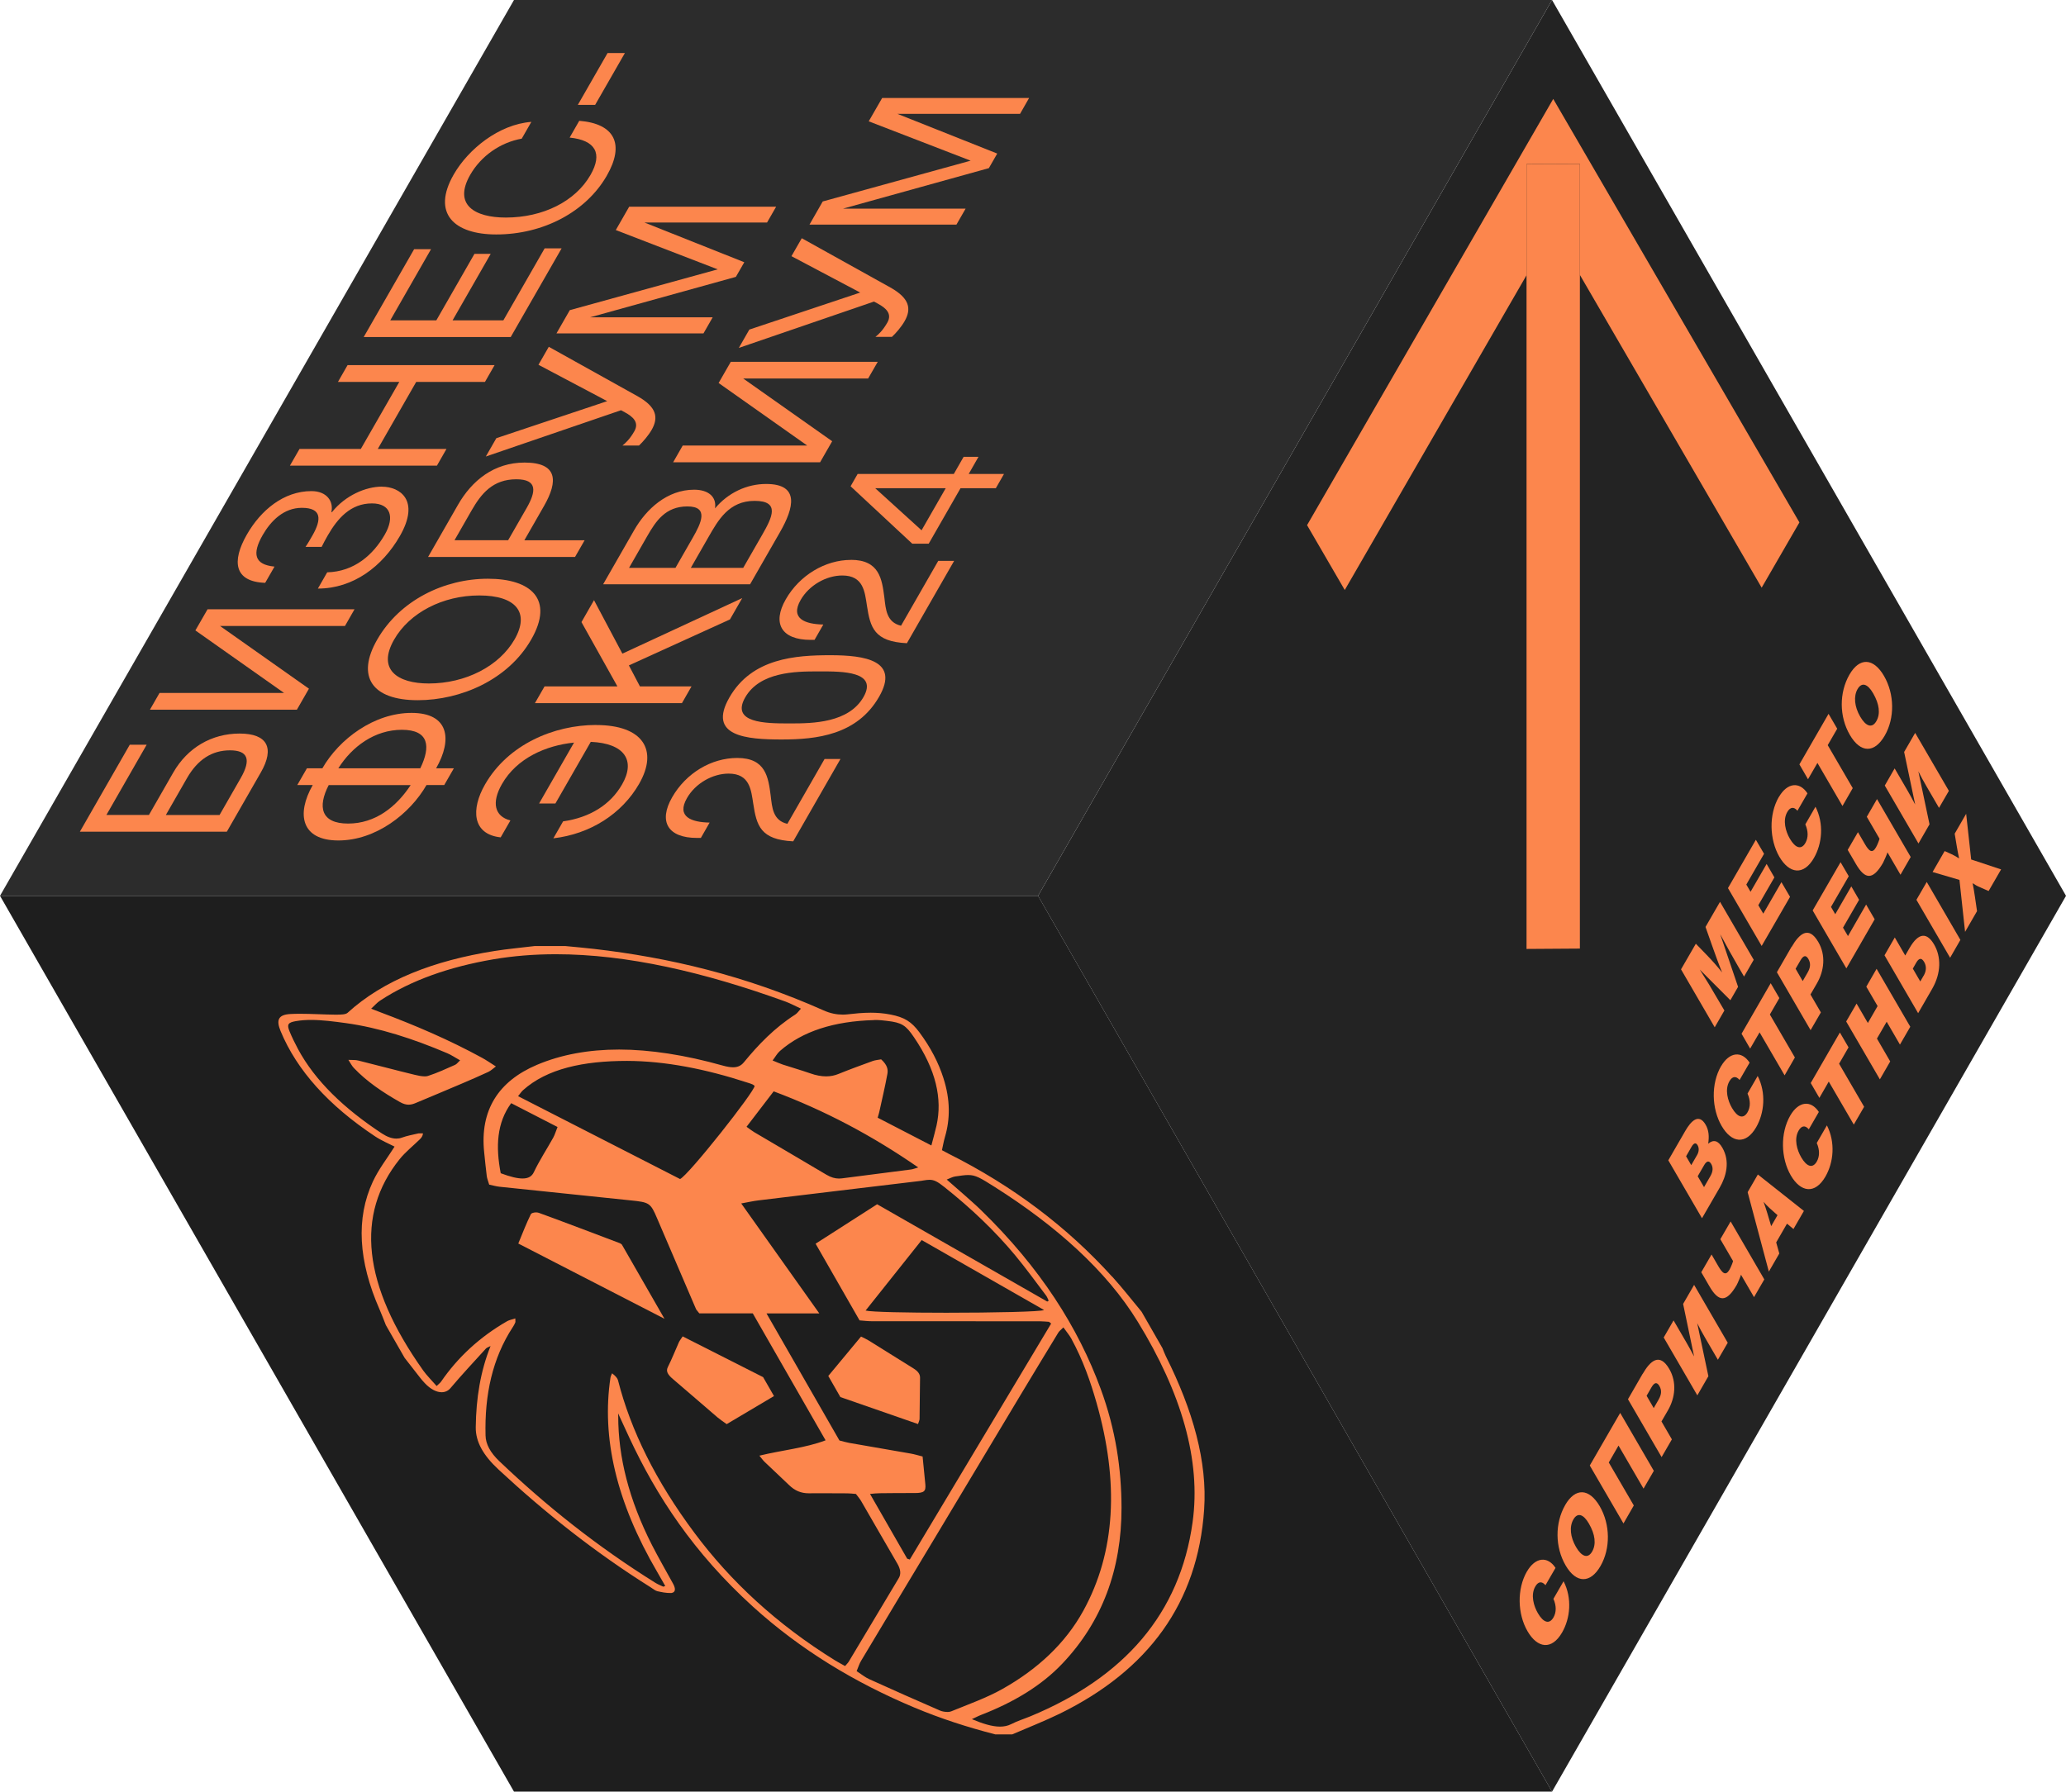<?xml version="1.0" encoding="UTF-8"?> <svg xmlns="http://www.w3.org/2000/svg" viewBox="0 0 236.697 205.32" fill="none"><path d="M177.813 0L236.698 102.66L177.813 205.32L118.927 102.66L177.813 0Z" fill="#232323"></path><path d="M118.928 102.657L177.814 205.317H58.886L0 102.657H118.928Z" fill="#1E1E1E"></path><path d="M177.814 0L118.928 102.66H0L58.886 0H177.814Z" fill="#2C2C2C"></path><path d="M61.405 138.938C61.521 138.938 61.631 138.952 61.727 138.986C64.827 140.115 67.921 141.299 71.021 142.47C71.083 142.49 71.137 142.545 71.24 142.614L76.127 151.128C70.508 148.239 65.06 145.433 59.379 142.504C59.879 141.293 60.303 140.191 60.817 139.144C60.878 139.02 61.145 138.938 61.412 138.938H61.405Z" fill="#FC864D"></path><path d="M78.203 153.142C81.365 154.743 84.41 156.29 87.429 157.816L88.674 159.986C86.901 161.033 85.115 162.107 83.254 163.202C82.822 162.894 82.48 162.662 82.179 162.408C80.475 160.951 78.798 159.479 77.087 158.028C76.464 157.501 76.286 157.111 76.512 156.666C76.978 155.735 77.361 154.757 77.785 153.805C77.881 153.607 78.032 153.429 78.21 153.148L78.203 153.142Z" fill="#FC864D"></path><path d="M98.646 153.165C98.995 153.343 99.262 153.452 99.501 153.603C101.219 154.671 102.93 155.745 104.648 156.813C105.189 157.148 105.414 157.484 105.408 157.887C105.38 159.448 105.38 161.022 105.353 162.589C105.353 162.781 105.25 162.945 105.175 163.192C102.17 162.144 99.234 161.125 96.278 160.098L94.895 157.682C96.113 156.217 97.359 154.705 98.639 153.172L98.646 153.165Z" fill="#FC864D"></path><path d="M127.416 146.29C128.613 147.61 129.674 148.979 130.79 150.321L133.178 154.489C133.309 154.803 133.418 155.118 133.575 155.433C136.683 161.634 138.332 167.526 137.955 172.981C137.23 183.719 131.536 191.412 121.434 196.374C119.675 197.229 117.793 197.969 115.966 198.756H114.029C110.785 197.921 107.794 196.949 104.776 195.689C97.897 192.808 91.683 189.03 86.283 184.137C79.446 177.936 75.203 171.407 72.096 164.741C71.664 163.817 71.24 162.893 70.816 161.969C70.816 162.086 70.829 162.202 70.829 162.311C70.829 166.965 72.055 171.872 74.696 177.06C75.449 178.532 76.305 180.017 77.112 181.488C77.393 181.995 77.454 182.474 76.914 182.556C76.27 182.57 75.764 182.446 75.299 182.344C75.066 182.289 74.799 182.063 74.552 181.906C68.14 177.881 62.411 173.323 57.128 168.416C55.321 166.739 54.493 165.2 54.506 163.571C54.541 160.231 55.054 157.11 56.204 154.249C56.019 154.359 55.786 154.413 55.67 154.543C54.301 156.049 52.912 157.534 51.605 159.081C51.338 159.389 50.996 159.546 50.599 159.546C50.017 159.546 49.325 159.204 48.669 158.506C48.456 158.287 48.272 158.061 48.094 157.835C47.512 157.089 46.937 156.343 46.355 155.604L44.206 151.854C43.974 151.265 43.754 150.683 43.501 150.095C41.038 144.503 40.771 139.596 42.714 135.414C43.392 133.957 44.398 132.684 45.205 131.397C44.541 131.055 43.693 130.706 42.967 130.22C37.65 126.688 34.016 122.671 32.147 118.161C31.634 116.908 31.853 116.279 33.276 116.203C33.639 116.183 34.015 116.176 34.392 116.176C35.713 116.176 37.095 116.265 38.43 116.279C39.121 116.279 39.593 116.258 39.812 116.073C43.96 112.288 49.729 110.078 56.642 108.983C58.141 108.743 59.715 108.606 61.248 108.415H64.779C65.874 108.524 66.962 108.613 68.071 108.743C76.626 109.736 85.346 111.775 94.352 115.786C95.132 116.135 95.851 116.272 96.542 116.272C96.72 116.272 96.898 116.265 97.069 116.244C97.945 116.148 98.821 116.053 99.752 116.053C100.471 116.053 101.217 116.107 102.024 116.265C103.612 116.573 104.42 117.072 105.33 118.297C106.637 120.056 107.527 121.795 108.081 123.533C108.889 126.038 108.862 128.262 108.259 130.302C108.116 130.795 108.027 131.308 107.917 131.808C108.239 131.979 108.437 132.088 108.636 132.191C116.068 135.907 122.289 140.643 127.402 146.29H127.416ZM96.83 190.912C97.001 190.707 97.145 190.577 97.24 190.42C99.15 187.237 101.053 184.048 102.962 180.859C103.243 180.4 103.195 179.853 102.805 179.182C101.415 176.8 100.053 174.418 98.671 172.037C98.52 171.77 98.288 171.503 98.062 171.202C97.685 171.174 97.37 171.133 97.083 171.133C96.077 171.133 95.064 171.12 94.058 171.12C93.593 171.12 93.127 171.12 92.662 171.127C91.799 171.127 91.074 170.853 90.362 170.148C89.452 169.265 88.507 168.402 87.597 167.526C87.392 167.328 87.241 167.102 87.002 166.815C89.541 166.192 92.306 165.932 94.585 165.056L86.242 150.505H80.117C79.905 150.232 79.788 150.115 79.74 150.013C78.248 146.543 76.77 143.093 75.285 139.623C74.532 137.851 74.409 137.776 72.219 137.557C67.223 137.043 62.227 136.523 57.223 135.996C56.881 135.962 56.498 135.852 56.046 135.756C55.93 135.367 55.8 135.052 55.766 134.764C55.649 133.854 55.567 132.957 55.472 132.061C54.965 127.249 57.08 123.91 61.515 122.028C64.3 120.85 67.448 120.275 70.939 120.275C74.429 120.275 78.515 120.898 82.8 122.11C83.272 122.24 83.655 122.308 83.984 122.308C84.524 122.308 84.901 122.123 85.216 121.747C86.892 119.707 88.733 117.784 91.122 116.258C91.361 116.101 91.505 115.861 91.758 115.587C91.054 115.259 90.533 114.978 90.013 114.786C80.664 111.399 71.808 109.352 63.684 109.352C61.213 109.352 58.811 109.544 56.484 109.941C51.481 110.803 47.122 112.323 43.563 114.656C43.187 114.903 42.92 115.231 42.522 115.594C43.063 115.799 43.351 115.916 43.638 116.025C47.56 117.497 51.44 119.153 55.225 121.22C55.718 121.487 56.183 121.815 56.813 122.212C56.464 122.472 56.252 122.691 55.95 122.835C54.958 123.301 53.945 123.732 52.926 124.17C51.166 124.922 49.394 125.662 47.628 126.401C47.382 126.504 47.122 126.593 46.814 126.593C46.533 126.593 46.218 126.517 45.842 126.305C43.857 125.183 42.009 123.937 40.531 122.376C40.285 122.117 40.154 121.815 39.915 121.459C40.394 121.487 40.709 121.446 41.051 121.535C43.2 122.069 45.363 122.65 47.512 123.17C47.888 123.266 48.319 123.348 48.669 123.348C48.805 123.348 48.928 123.335 49.031 123.301C50.126 122.945 51.119 122.479 52.125 122.034C52.344 121.939 52.46 121.74 52.713 121.514C52.118 121.179 51.7 120.891 51.249 120.7C47.327 119.03 43.433 117.771 39.614 117.243C38.252 117.059 36.904 116.881 35.637 116.881C35.035 116.881 34.454 116.922 33.899 117.018C33.009 117.175 32.838 117.38 33.174 118.195C33.447 118.859 33.776 119.529 34.132 120.2C36.11 123.889 39.47 127.071 43.754 129.891C44.35 130.281 44.897 130.48 45.411 130.48C45.63 130.48 45.835 130.446 46.04 130.37C46.622 130.158 47.293 130.035 47.936 129.884C48.224 129.864 48.347 129.884 48.463 129.884C48.422 130.227 48.258 130.404 48.08 130.582C47.313 131.328 46.451 132.013 45.794 132.827C40.688 139.172 41.53 147.248 48.491 157.062C48.888 157.616 49.428 158.15 50.024 158.835C50.27 158.588 50.434 158.479 50.53 158.335C52.433 155.57 54.931 153.223 58.12 151.395C58.346 151.272 58.64 151.217 59.037 151.087C59.037 151.347 59.071 151.457 59.037 151.546C58.955 151.737 58.866 151.922 58.743 152.093C56.423 155.645 55.506 159.841 55.629 164.508C55.649 165.48 56.163 166.459 57.217 167.458C62.569 172.564 68.468 177.265 75.107 181.399C75.381 181.57 75.689 181.687 75.99 181.83C76.065 181.803 76.14 181.776 76.216 181.748C75.908 181.214 75.606 180.681 75.299 180.147C70.576 172.085 68.913 164.686 69.94 157.869C69.974 157.692 70.056 157.541 70.124 157.377C70.528 157.685 70.74 157.938 70.802 158.171C72.267 163.933 75.169 169.785 79.583 175.691C83.689 181.194 88.959 186.122 95.694 190.29C96.022 190.488 96.371 190.673 96.809 190.919M136.635 174.418C137.613 167.369 135.369 159.635 130.345 151.457C126.752 145.598 120.976 140.465 113.974 136.03C112.311 134.976 111.777 134.655 110.929 134.655C110.538 134.655 110.087 134.723 109.43 134.819C109.108 134.867 108.868 135.024 108.465 135.175C109.252 135.859 109.868 136.393 110.47 136.927C111.1 137.495 111.75 138.049 112.345 138.631C119.216 145.297 123.542 152.175 126.102 159.156C127.854 163.92 128.476 168.416 128.49 172.748C128.504 179.853 126.266 185.841 121.715 190.639C119.312 193.178 116.13 195.08 112.4 196.525C112.03 196.668 111.702 196.853 111.346 197.01C112.55 197.517 113.639 197.866 114.569 197.866C115.035 197.866 115.459 197.777 115.842 197.585C116.534 197.229 117.341 196.976 118.087 196.668C128.798 192.213 135.184 184.944 136.635 174.425M108.513 196.189C108.691 196.189 108.848 196.169 108.964 196.121C110.963 195.306 113.057 194.56 114.843 193.554C118.902 191.268 122.057 188.319 124.11 184.595C127.82 177.847 128.223 169.867 125.629 160.765C124.938 158.342 124.096 155.892 122.728 153.387C122.529 153.024 122.221 152.661 121.831 152.114C121.543 152.401 121.352 152.538 121.242 152.723C119.792 155.098 118.354 157.486 116.917 159.868C113.803 165.049 110.709 170.237 107.596 175.418C104.625 180.373 101.641 185.321 98.678 190.283C98.452 190.639 98.335 191.063 98.144 191.508C98.712 191.877 99.122 192.22 99.567 192.418C102.277 193.643 104.995 194.861 107.712 196.032C107.951 196.134 108.259 196.182 108.526 196.182M100.484 138.001C107.041 141.759 113.509 145.455 119.983 149.157C120.038 149.13 120.092 149.089 120.147 149.054C120.051 148.863 119.99 148.664 119.86 148.48C118.683 146.926 117.56 145.366 116.287 143.832C113.988 141.068 111.257 138.46 108.184 136.023C107.418 135.414 107.027 135.202 106.487 135.202C106.295 135.202 106.09 135.23 105.836 135.271C105.672 135.298 105.501 135.332 105.33 135.346C99.198 136.085 93.052 136.81 86.926 137.557C86.297 137.632 85.708 137.769 84.921 137.912C87.905 142.115 90.828 146.221 93.866 150.512H87.816L96.173 165.076C96.597 165.186 96.953 165.289 97.288 165.35C99.636 165.761 101.99 166.158 104.338 166.575C104.748 166.644 105.173 166.78 105.7 166.91C105.816 168.053 105.919 169.073 106.014 170.093C106.09 170.907 105.864 171.092 104.817 171.099C103.482 171.099 102.141 171.099 100.813 171.12C100.45 171.12 100.108 171.161 99.677 171.202L103.934 178.621C104.037 178.655 104.132 178.682 104.235 178.716C109.635 169.703 115.028 160.689 120.428 151.676C120.346 151.607 120.264 151.546 120.181 151.477C119.839 151.457 119.483 151.416 119.155 151.416C112.722 151.416 106.295 151.416 99.862 151.409C99.424 151.409 98.944 151.347 98.479 151.313L93.442 142.525C95.748 141.047 98.089 139.541 100.498 138.001M59.359 125.62C65.683 128.858 71.842 132.013 77.913 135.113C78.858 134.709 86.509 125.032 86.454 124.437C86.379 124.382 86.311 124.313 86.222 124.272C86.044 124.197 85.866 124.135 85.688 124.081C80.849 122.5 76.202 121.589 71.842 121.576C66.826 121.576 62.664 122.472 59.92 124.936C59.728 125.114 59.592 125.326 59.359 125.614M100.135 116.901C95.543 117.024 91.93 118.181 89.356 120.44C89.028 120.727 88.836 121.11 88.514 121.528C89.041 121.74 89.356 121.891 89.671 121.993C90.718 122.335 91.758 122.63 92.799 122.993C93.49 123.239 94.099 123.348 94.646 123.348C95.153 123.348 95.605 123.253 96.022 123.088C97.323 122.561 98.657 122.069 99.985 121.589C100.265 121.487 100.615 121.459 100.95 121.398C101.703 122.075 101.744 122.609 101.669 123.054C101.402 124.519 101.06 125.949 100.745 127.393C100.704 127.599 100.635 127.79 100.553 128.084C102.565 129.125 104.509 130.131 106.706 131.267C106.931 130.404 107.13 129.706 107.294 128.988C107.979 125.935 107.246 122.589 104.707 118.859C103.763 117.469 103.311 117.189 101.621 116.99C101.176 116.935 100.724 116.888 100.306 116.888C100.245 116.888 100.183 116.888 100.129 116.888M119.614 150.122C114.953 147.46 110.326 144.811 105.597 142.108C103.42 144.839 101.333 147.467 99.17 150.184C99.773 150.355 103.982 150.437 108.43 150.437C113.728 150.437 119.36 150.321 119.614 150.122ZM88.638 125.066C87.577 126.462 86.571 127.763 85.53 129.125C85.941 129.419 86.16 129.597 86.406 129.741C89.164 131.369 91.93 132.985 94.681 134.62C95.215 134.935 95.673 135.058 96.118 135.058C96.228 135.058 96.344 135.052 96.453 135.038C99.095 134.696 101.737 134.367 104.379 134.018C104.604 133.991 104.796 133.902 105.2 133.785C99.862 130.09 94.448 127.243 88.638 125.066ZM63.876 129.152C62.055 128.214 60.351 127.338 58.565 126.421C56.909 128.68 56.779 131.404 57.367 134.449C58.483 134.867 59.283 135.052 59.872 135.052C60.556 135.052 60.94 134.791 61.159 134.333C61.809 132.964 62.644 131.698 63.383 130.37C63.568 130.035 63.677 129.645 63.876 129.152Z" fill="#FC864D"></path><path d="M177.951 11.336L206.155 59.867L201.83 67.347L181.004 31.505V18.775L174.892 18.803V31.539L154.066 67.614L149.747 60.182L177.951 11.336Z" fill="#FC864D"></path><path d="M225.258 93.258L225.833 98.494L229.262 99.63L227.831 102.108L226.832 101.67C226.545 101.553 226.271 101.396 225.997 101.211C226.093 101.711 226.189 102.21 226.257 102.724L226.504 104.414L225.135 106.789L224.491 100.835L221.411 99.931L222.794 97.529L223.595 97.892C223.889 98.022 224.17 98.193 224.45 98.378C224.361 97.94 224.272 97.509 224.197 97.057L223.944 95.538L225.258 93.258Z" fill="#FC864D"></path><path d="M219.56 103.117L220.744 101.071L224.597 107.71L223.42 109.756L219.56 103.117Z" fill="#FC864D"></path><path d="M218.771 108.641C219.825 106.82 220.783 106.855 221.591 108.244C222.398 109.633 222.412 111.502 221.358 113.329L219.757 116.108L215.904 109.476L217.081 107.43L218.278 109.497L218.771 108.641ZM220.386 111.817C220.64 111.379 220.783 110.817 220.448 110.242C220.113 109.668 219.812 109.846 219.531 110.331L219.148 111.002L220.003 112.474L220.38 111.817" fill="#FC864D"></path><path d="M219.418 83.992L223.279 90.63L222.149 92.581L220.698 90.083C220.452 89.665 219.987 88.824 219.781 88.392L221.061 94.463L219.795 96.66L215.935 90.021L217.064 88.057L218.529 90.576C218.755 90.959 219.145 91.678 219.418 92.198L218.152 86.175L219.418 83.985V83.992Z" fill="#FC864D"></path><path d="M215.045 91.571L218.905 98.21L217.735 100.242L216.243 97.676C216.209 97.847 215.839 98.689 215.736 98.874C214.587 100.865 213.69 100.831 212.636 99.024L211.685 97.395L212.862 95.363L213.649 96.717C214.121 97.525 214.491 97.86 214.929 97.101C215.1 96.8 215.305 96.259 215.333 96.115L213.875 93.603L215.045 91.571Z" fill="#FC864D"></path><path d="M211.887 77.309C213.044 75.311 214.632 75.372 215.85 77.467C217.055 79.547 217.089 82.292 215.932 84.297C214.755 86.336 213.16 86.323 211.935 84.222C210.71 82.121 210.697 79.383 211.887 77.309ZM214.967 82.647C215.453 81.813 215.323 80.697 214.598 79.445C213.954 78.336 213.291 78.151 212.818 78.965C212.346 79.78 212.455 80.978 213.113 82.114C213.769 83.25 214.481 83.489 214.967 82.647Z" fill="#FC864D"></path><path d="M209.493 81.805L210.486 83.509L209.398 85.392L212.265 90.319L211.088 92.365L208.22 87.431L207.139 89.299L206.154 87.595L209.493 81.805Z" fill="#FC864D"></path><path d="M201.394 134.594L206.671 138.77L205.473 140.843L204.734 140.227L203.495 142.376L203.851 143.649L202.653 145.723L200.224 136.62L201.394 134.594ZM202.92 140.515L203.646 139.255C203.352 138.995 202.811 138.509 202.777 138.482C202.428 138.167 202.352 138.071 202.044 137.722C202.243 138.29 202.311 138.475 202.476 139.023C202.482 139.05 202.66 139.618 202.92 140.515Z" fill="#FC864D"></path><path d="M210.79 118.321L211.783 120.025L210.701 121.901L213.569 126.835L212.385 128.875L209.517 123.947L208.443 125.815L207.451 124.111L210.79 118.321Z" fill="#FC864D"></path><path d="M205.109 127.835C206.054 126.207 207.457 126.029 208.381 127.425L207.231 129.417C206.82 128.931 206.403 128.978 206.067 129.56C205.506 130.525 205.883 131.805 206.362 132.626C207.005 133.728 207.676 133.913 208.141 133.119C208.483 132.524 208.49 131.771 208.141 130.984L209.305 128.965C210.297 130.922 210.071 133.215 209.134 134.837C207.95 136.883 206.307 136.658 205.164 134.693C204.035 132.743 203.932 129.868 205.109 127.835Z" fill="#FC864D"></path><path d="M202.865 112.673L203.857 114.377L202.769 116.259L205.636 121.186L204.459 123.233L201.592 118.305L200.51 120.167L199.525 118.463L202.865 112.673Z" fill="#FC864D"></path><path d="M210.869 98.805L211.807 100.414L209.774 103.931L210.26 104.766L212.101 101.577L212.991 103.117L211.15 106.306L211.718 107.271L213.798 103.658L214.777 105.348L211.533 110.974L207.673 104.335L210.869 98.805Z" fill="#FC864D"></path><path d="M205.266 108.512C206.108 107.054 207.196 106.014 208.318 107.951C209.208 109.477 208.989 111.256 208.161 112.694L207.422 113.967L208.613 116.02L207.436 118.052L203.575 111.414L205.252 108.505L205.266 108.512ZM207.1 111.441C207.388 110.942 207.497 110.435 207.182 109.895C206.908 109.422 206.607 109.47 206.265 110.072L205.718 111.017L206.532 112.427L207.1 111.441Z" fill="#FC864D"></path><path d="M203.808 91.327C204.752 89.699 206.155 89.521 207.079 90.917L205.929 92.909C205.519 92.423 205.101 92.47 204.766 93.052C204.211 94.017 204.581 95.29 205.06 96.112C205.696 97.207 206.374 97.405 206.833 96.611C207.182 96.009 207.182 95.263 206.833 94.469L207.996 92.45C208.988 94.407 208.756 96.693 207.818 98.322C206.641 100.368 204.998 100.143 203.855 98.178C202.726 96.228 202.624 93.353 203.801 91.321L203.808 91.327Z" fill="#FC864D"></path><path d="M201.166 96.235L202.104 97.843L200.071 101.368L200.557 102.196L202.398 99.007L203.288 100.547L201.447 103.736L202.015 104.701L204.095 101.094L205.081 102.778L201.83 108.404L197.97 101.772L201.166 96.235Z" fill="#FC864D"></path><path d="M197.06 103.351L200.92 109.99L199.812 111.913L199.23 110.914C198.497 109.655 197.786 108.368 197.081 107.061L199.127 113.09L198.244 114.623L194.74 111.112C195.698 112.625 195.931 113.022 196.814 114.534L197.56 115.8L196.451 117.724L192.591 111.085L194.288 108.149L195.541 109.442C196.15 110.072 196.732 110.722 197.3 111.441C196.882 110.421 196.513 109.381 196.136 108.32L195.397 106.226L197.06 103.345V103.351Z" fill="#FC864D"></path><path d="M174.892 18.809L181.004 18.781V31.511V108.705L174.892 108.746V31.545V18.809Z" fill="#FC864D"></path><path d="M195.713 131.059C196.294 130.573 196.835 130.669 197.328 131.531C198.231 133.092 197.773 134.803 197.02 136.103L194.994 139.607L191.134 132.969L193.078 129.601C193.714 128.499 194.617 127.521 195.412 128.89C195.788 129.54 195.822 130.251 195.706 131.052L195.713 131.059ZM195.959 134.775C196.253 134.262 196.288 133.797 196.048 133.386C195.808 132.975 195.521 133.023 195.234 133.53L194.501 134.796L195.227 136.041L195.959 134.775ZM193.167 132.496L193.762 133.523L194.426 132.373C194.652 131.99 194.679 131.572 194.495 131.251C194.296 130.902 194.056 130.963 193.783 131.442L193.174 132.503" fill="#FC864D"></path><path d="M197.179 122.187C198.123 120.558 199.526 120.38 200.45 121.776L199.3 123.761C198.89 123.282 198.472 123.323 198.137 123.905C197.576 124.87 197.952 126.15 198.431 126.971C199.068 128.066 199.745 128.258 200.21 127.464C200.56 126.861 200.56 126.116 200.21 125.322L201.374 123.303C202.366 125.26 202.134 127.553 201.203 129.175C200.019 131.221 198.383 130.995 197.24 129.024C196.097 127.053 196.008 124.199 197.179 122.174V122.187Z" fill="#FC864D"></path><path d="M188.196 157.447C189.045 155.982 190.12 154.942 191.249 156.886C192.132 158.412 191.92 160.191 191.092 161.622L190.352 162.895L191.543 164.948L190.366 166.981L186.513 160.349L188.19 157.44L188.196 157.447ZM190.031 160.369C190.318 159.87 190.428 159.37 190.113 158.829C189.839 158.357 189.538 158.398 189.196 159L188.648 159.952L189.463 161.362L190.031 160.376" fill="#FC864D"></path><path d="M185.621 161.915L189.475 168.554L188.297 170.593L185.43 165.659L184.314 167.596L187.182 172.523L185.998 174.583L182.138 167.945L185.621 161.915Z" fill="#FC864D"></path><path d="M179.322 172.466C180.479 170.468 182.067 170.529 183.285 172.623C184.489 174.704 184.523 177.448 183.367 179.461C182.21 181.473 180.588 181.486 179.37 179.392C178.152 177.298 178.131 174.54 179.322 172.473V172.466ZM182.409 177.804C182.888 176.969 182.765 175.854 182.039 174.601C181.396 173.493 180.732 173.308 180.26 174.122C179.781 174.95 179.897 176.134 180.554 177.271C181.211 178.407 181.923 178.646 182.409 177.804Z" fill="#FC864D"></path><path d="M174.94 180.086C175.885 178.457 177.288 178.279 178.212 179.675L177.062 181.66C176.651 181.181 176.234 181.222 175.898 181.804C175.337 182.769 175.714 184.049 176.193 184.87C176.836 185.972 177.507 186.157 177.972 185.363C178.321 184.76 178.321 184.014 177.972 183.221L179.135 181.208C180.135 183.159 179.902 185.459 178.964 187.08C177.781 189.127 176.145 188.901 175.002 186.93C173.859 184.959 173.77 182.105 174.94 180.079V180.086Z" fill="#FC864D"></path><path d="M198.279 139.984L202.132 146.616L200.955 148.649L199.463 146.082C199.428 146.247 199.066 147.095 198.956 147.28C197.807 149.265 196.91 149.237 195.856 147.424L194.911 145.795L196.088 143.762L196.869 145.11C197.341 145.918 197.711 146.253 198.148 145.494C198.32 145.193 198.525 144.652 198.552 144.515L197.095 142.01L198.272 139.978L198.279 139.984Z" fill="#FC864D"></path><path d="M194.09 147.243L197.943 153.875L196.814 155.825L195.363 153.328C195.117 152.91 194.651 152.068 194.446 151.637L195.726 157.708L194.46 159.905L190.607 153.273L191.736 151.315L193.201 153.834C193.419 154.21 193.817 154.929 194.09 155.449L192.831 149.426L194.09 147.243Z" fill="#FC864D"></path><path d="M214.997 111.024L218.857 117.663L217.673 119.709L216.153 117.088L215.038 119.018L216.557 121.639L215.373 123.692L211.513 117.06L212.704 115.007L213.997 117.232L215.113 115.295L213.819 113.071L214.997 111.024Z" fill="#FC864D"></path><path d="M84.465 86.86C87.729 86.86 88.023 89.064 88.297 91.185C88.455 92.513 88.537 94.026 90.207 94.409L94.471 86.976H96.291L90.877 96.414C87.127 96.229 86.682 94.614 86.299 92.103C86.052 90.549 85.915 88.653 83.479 88.653C81.611 88.653 79.653 89.796 78.709 91.452C77.463 93.615 79.242 94.231 81.302 94.265L80.296 96.024H79.845C76.532 96.024 75.403 94.163 77.004 91.37C78.606 88.578 81.508 86.86 84.465 86.86Z" fill="#FC864D"></path><path d="M68.292 83.086C73.685 83.086 75.437 85.967 73.226 89.82C71.248 93.269 67.628 95.576 63.398 96.069L64.514 94.125C67.573 93.694 69.934 92.222 71.269 89.895C72.85 87.144 71.556 85.18 67.683 85.015L63.631 92.079H61.763L65.766 85.098C62.57 85.426 59.223 86.856 57.506 89.854C56.301 91.955 56.643 93.55 58.477 94.022L57.362 95.959C54.084 95.61 53.947 92.715 55.569 89.895C58.204 85.303 63.473 83.079 68.299 83.079L68.292 83.086Z" fill="#FC864D"></path><path d="M49.964 88.047H51.997L50.895 89.963H48.863C46.967 93.269 43.045 96.315 38.768 96.315C34.49 96.315 33.936 93.276 35.831 89.963H34.059L35.161 88.047H36.933C38.863 84.68 42.867 81.696 47.151 81.696C51.436 81.696 51.86 84.734 49.964 88.047ZM38.761 88.047H48.151C49.362 85.556 49.163 83.633 46.043 83.633C42.922 83.633 40.328 85.556 38.761 88.047ZM39.883 94.378C43.004 94.378 45.406 92.461 47.049 89.97H37.659C36.372 92.461 36.762 94.378 39.883 94.378Z" fill="#FC864D"></path><path d="M27.453 84.063C30.622 84.063 31.505 85.699 29.876 88.532L25.989 95.308H9.152L14.867 85.343H16.804L12.191 93.391H17.064L19.85 88.532C21.485 85.678 24.257 84.063 27.453 84.063ZM25.154 93.398L27.577 89.169C28.795 87.047 28.411 85.986 26.351 85.986C24.291 85.986 22.656 87.026 21.424 89.169L19.001 93.398H25.147" fill="#FC864D"></path><path d="M40.617 69.821L39.522 71.737H25.211L35.395 78.923L34.012 81.332H17.176L18.278 79.409H32.541L22.384 72.244L23.78 69.821H40.617Z" fill="#FC864D"></path><path d="M43.755 55.773C45.836 55.773 48.156 57.34 45.815 61.426C43.824 64.896 40.491 67.449 36.419 67.449L37.486 65.587C40.586 65.505 42.749 63.589 44.084 61.262C45.234 59.263 44.761 57.689 42.612 57.689C40.155 57.689 38.663 59.427 37.548 61.364C37.315 61.768 36.993 62.363 36.85 62.672H35.002C35.234 62.343 35.611 61.693 35.796 61.364C36.85 59.523 36.877 58.196 34.584 58.196C32.504 58.196 31.032 59.688 30.095 61.316C28.863 63.465 29.143 64.711 31.45 64.93L30.382 66.792C26.837 66.669 26.515 64.342 28.281 61.262C29.883 58.463 32.51 56.279 35.679 56.279C37.452 56.279 38.239 57.463 37.965 58.688H38.034C39.56 56.772 41.907 55.766 43.755 55.766V55.773Z" fill="#FC864D"></path><path d="M56.663 41.844L55.561 43.767H47.683L43.283 51.446H51.153L50.058 53.362H33.215L34.317 51.446H41.339L45.746 43.767H38.718L39.82 41.844H56.663Z" fill="#FC864D"></path><path d="M64.343 28.461L58.511 38.625H41.668L47.445 28.557H49.381L44.714 36.708H49.991L54.357 29.091H56.219L51.852 36.708H57.67L62.399 28.461H64.343Z" fill="#FC864D"></path><path d="M66.364 13.844C70.457 14.172 71.586 16.54 69.519 20.133C67.145 24.274 62.251 26.868 56.858 26.868C52.033 26.868 49.419 24.459 51.985 19.99C53.621 17.136 57.118 14.254 60.876 13.967L59.774 15.89C57.33 16.321 55.113 17.868 53.874 20.031C51.896 23.48 54.401 24.931 57.946 24.931C62.224 24.931 65.919 23.07 67.651 20.051C69.068 17.581 68.233 16.068 65.262 15.767L66.364 13.844Z" fill="#FC864D"></path><path d="M71.593 6.078L68.184 12.019H66.2L69.608 6.078H71.593Z" fill="#FC864D"></path><path d="M85.034 68.54L83.631 70.983L72.051 76.253L73.317 78.662H79.224L78.129 80.578H61.285L62.387 78.662H70.737L66.617 71.291L68.054 68.779L71.305 74.904L85.034 68.54Z" fill="#FC864D"></path><path d="M55.895 66.321C60.836 66.321 63.512 68.668 60.864 73.281C58.194 77.935 52.76 80.241 47.86 80.241C42.611 80.241 40.783 77.531 43.213 73.302C45.8 68.792 50.885 66.321 55.902 66.321H55.895ZM49.126 78.325C53.335 78.325 57.195 76.347 58.961 73.261C60.727 70.174 59.098 68.237 54.909 68.237C50.721 68.237 46.915 70.215 45.15 73.302C43.186 76.73 45.533 78.325 49.126 78.325Z" fill="#FC864D"></path><path d="M60.076 61.912H66.981L65.879 63.828H49.043L52.472 57.847C54.067 55.068 56.599 53.008 60.096 53.008C63.902 53.008 63.956 55.13 62.334 57.97L60.076 61.912ZM58.214 61.912L60.336 58.216C61.403 56.355 61.629 54.924 59.152 54.924C56.455 54.924 55.128 56.581 54.039 58.477L52.075 61.905H58.221" fill="#FC864D"></path><path d="M100.562 41.461L99.46 43.377H85.15L95.34 50.564L93.958 52.973H77.122L78.217 51.057H92.479L82.33 43.891L83.726 41.461H100.562Z" fill="#FC864D"></path><path d="M62.874 39.742L73.038 45.403C75.221 46.628 75.474 47.832 74.659 49.262C74.283 49.913 73.653 50.645 73.209 51.056H71.313C71.655 50.789 72.162 50.323 72.675 49.42C73.257 48.4 72.503 47.743 71.6 47.257L71.148 47.011L55.66 52.315L56.865 50.214L69.568 45.97L61.69 41.803L62.874 39.742Z" fill="#FC864D"></path><path d="M91.852 27.297L102.015 32.95C104.198 34.175 104.452 35.38 103.637 36.81C103.261 37.467 102.631 38.2 102.186 38.603H100.297C100.64 38.336 101.146 37.871 101.659 36.968C102.241 35.948 101.488 35.291 100.585 34.805L100.133 34.558L84.645 39.87L85.85 37.769L98.552 33.525L90.675 29.357L91.859 27.297H91.852Z" fill="#FC864D"></path><path d="M88.92 23.688L87.879 25.501H73.835L85.272 30.052L84.307 31.729L67.601 36.363H81.651L80.597 38.204H63.754L65.281 35.542L82.226 30.867L70.55 26.364L72.084 23.688H88.92Z" fill="#FC864D"></path><path d="M87.775 55.461C91.656 55.461 90.958 58.199 89.363 60.978L85.934 66.959H69.098L72.657 60.752C74.039 58.343 76.428 56.118 79.528 56.118C81.178 56.118 82.122 56.953 81.917 58.26C83.416 56.467 85.558 55.461 87.775 55.461ZM85.147 65.077L87.351 61.238C88.46 59.301 89.411 57.398 86.455 57.398C83.498 57.398 82.273 59.622 81.157 61.566L79.145 65.077H85.154M77.386 65.077L79.364 61.628C80.302 59.992 81.28 58.035 78.755 58.035C76.23 58.035 75.135 59.732 74.149 61.443L72.068 65.077H77.393" fill="#FC864D"></path><path d="M117.904 11.227L116.864 13.047H102.813L114.25 17.598L113.292 19.268L96.585 23.909H110.629L109.575 25.743H92.739L94.258 23.087L111.204 18.413L99.528 13.903L101.068 11.227H117.904Z" fill="#FC864D"></path><path d="M95.147 75.086C99.096 75.086 103.1 75.695 100.718 79.843C98.2 84.237 93.553 84.743 89.556 84.743C85.559 84.743 81.001 84.394 83.567 79.925C86.154 75.415 91.144 75.086 95.141 75.086H95.147ZM90.617 82.902C93.101 82.902 97.228 82.841 98.925 79.884C100.623 76.927 96.455 76.941 94.032 76.941H93.943C93.847 76.941 93.751 76.941 93.655 76.941C91.137 76.941 87.051 76.996 85.374 79.925C83.697 82.854 87.722 82.902 90.309 82.902H90.624" fill="#FC864D"></path><path d="M97.488 64.157C100.753 64.157 101.047 66.36 101.321 68.482C101.478 69.81 101.56 71.322 103.23 71.706L107.494 64.273H109.314L103.901 73.711C100.15 73.526 99.705 71.911 99.322 69.399C99.076 67.845 98.939 65.95 96.502 65.95C94.634 65.95 92.677 67.093 91.732 68.749C90.487 70.912 92.266 71.528 94.326 71.569L93.32 73.328H92.868C89.556 73.328 88.427 71.466 90.028 68.674C91.595 65.936 94.531 64.164 97.488 64.164V64.157Z" fill="#FC864D"></path><path d="M110.981 54.316H115.025L114.088 55.952H110.043L106.402 62.303H104.513L97.45 55.726L98.257 54.316H109.276L110.399 52.352H112.103L110.981 54.316ZM105.581 60.77L108.346 55.952H100.276L105.581 60.77Z" fill="#FC864D"></path></svg> 
